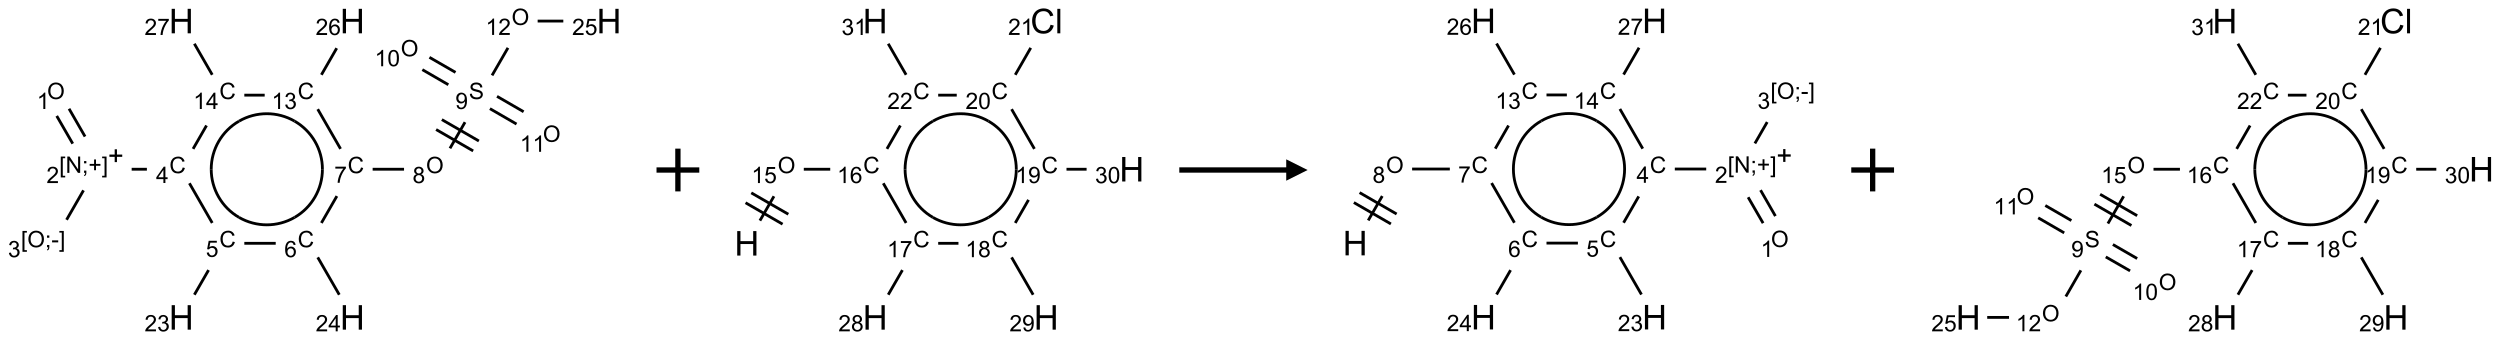 <?xml version="1.0" encoding="UTF-8"?>
<svg xmlns="http://www.w3.org/2000/svg" xmlns:xlink="http://www.w3.org/1999/xlink" width="1169" height="159" viewBox="0 0 1169 159">
<defs>
<g>
<g id="glyph-0-0">
<path d="M 1.332 0 L 1.332 -6.668 L 6.668 -6.668 L 6.668 0 Z M 1.5 -0.168 L 6.5 -0.168 L 6.5 -6.5 L 1.5 -6.5 Z M 1.5 -0.168 "/>
</g>
<g id="glyph-0-1">
<path d="M 0.516 -3.719 C 0.516 -4.984 0.855 -5.977 1.535 -6.695 C 2.215 -7.414 3.094 -7.77 4.172 -7.77 C 4.875 -7.77 5.512 -7.602 6.078 -7.266 C 6.645 -6.93 7.074 -6.461 7.371 -5.855 C 7.668 -5.254 7.816 -4.57 7.816 -3.809 C 7.816 -3.035 7.66 -2.34 7.348 -1.73 C 7.035 -1.117 6.594 -0.656 6.02 -0.34 C 5.449 -0.027 4.828 0.129 4.168 0.129 C 3.449 0.129 2.805 -0.043 2.238 -0.391 C 1.672 -0.738 1.246 -1.211 0.953 -1.812 C 0.66 -2.414 0.516 -3.047 0.516 -3.719 Z M 1.559 -3.703 C 1.559 -2.781 1.805 -2.059 2.301 -1.527 C 2.793 -1 3.414 -0.734 4.16 -0.734 C 4.922 -0.734 5.547 -1 6.039 -1.535 C 6.531 -2.07 6.777 -2.828 6.777 -3.812 C 6.777 -4.434 6.672 -4.977 6.461 -5.441 C 6.25 -5.902 5.945 -6.262 5.539 -6.52 C 5.133 -6.773 4.68 -6.902 4.176 -6.902 C 3.461 -6.902 2.848 -6.656 2.332 -6.164 C 1.816 -5.672 1.559 -4.852 1.559 -3.703 Z M 1.559 -3.703 "/>
</g>
<g id="glyph-0-2">
<path d="M 3.973 0 L 3.035 0 L 3.035 -5.973 C 2.809 -5.758 2.516 -5.543 2.148 -5.328 C 1.781 -5.113 1.453 -4.953 1.16 -4.844 L 1.16 -5.75 C 1.684 -5.996 2.145 -6.297 2.535 -6.645 C 2.93 -6.996 3.207 -7.336 3.371 -7.668 L 3.973 -7.668 Z M 3.973 0 "/>
</g>
<g id="glyph-0-3">
<path d="M 0.723 2.121 L 0.723 -7.637 L 2.793 -7.637 L 2.793 -6.859 L 1.66 -6.859 L 1.66 1.344 L 2.793 1.344 L 2.793 2.121 Z M 0.723 2.121 "/>
</g>
<g id="glyph-0-4">
<path d="M 0.812 0 L 0.812 -7.637 L 1.848 -7.637 L 5.859 -1.641 L 5.859 -7.637 L 6.828 -7.637 L 6.828 0 L 5.793 0 L 1.781 -6 L 1.781 0 Z M 0.812 0 "/>
</g>
<g id="glyph-0-5">
<path d="M 0.949 -4.465 L 0.949 -5.531 L 2.016 -5.531 L 2.016 -4.465 Z M 0.949 0 L 0.949 -1.066 L 2.016 -1.066 L 2.016 0 C 2.016 0.391 1.945 0.711 1.809 0.949 C 1.668 1.191 1.449 1.379 1.145 1.512 L 0.887 1.109 C 1.082 1.023 1.23 0.895 1.324 0.727 C 1.418 0.559 1.469 0.316 1.48 0 Z M 0.949 0 "/>
</g>
<g id="glyph-0-6">
<path d="M 2.672 -1.234 L 2.672 -3.328 L 0.594 -3.328 L 0.594 -4.203 L 2.672 -4.203 L 2.672 -6.281 L 3.559 -6.281 L 3.559 -4.203 L 5.637 -4.203 L 5.637 -3.328 L 3.559 -3.328 L 3.559 -1.234 Z M 2.672 -1.234 "/>
</g>
<g id="glyph-0-7">
<path d="M 2.27 2.121 L 0.203 2.121 L 0.203 1.344 L 1.332 1.344 L 1.332 -6.859 L 0.203 -6.859 L 0.203 -7.637 L 2.27 -7.637 Z M 2.27 2.121 "/>
</g>
<g id="glyph-0-8">
<path d="M 5.371 -0.902 L 5.371 0 L 0.324 0 C 0.316 -0.227 0.352 -0.441 0.434 -0.652 C 0.562 -0.996 0.766 -1.332 1.051 -1.668 C 1.332 -2 1.742 -2.387 2.277 -2.824 C 3.105 -3.504 3.668 -4.043 3.957 -4.441 C 4.25 -4.84 4.395 -5.215 4.395 -5.566 C 4.395 -5.938 4.262 -6.254 3.996 -6.508 C 3.73 -6.762 3.387 -6.891 2.957 -6.891 C 2.508 -6.891 2.145 -6.754 1.875 -6.484 C 1.605 -6.215 1.469 -5.84 1.465 -5.359 L 0.5 -5.457 C 0.566 -6.176 0.812 -6.727 1.246 -7.102 C 1.676 -7.477 2.254 -7.668 2.98 -7.668 C 3.711 -7.668 4.293 -7.465 4.719 -7.059 C 5.145 -6.652 5.359 -6.148 5.359 -5.547 C 5.359 -5.242 5.297 -4.941 5.172 -4.645 C 5.047 -4.352 4.84 -4.039 4.551 -3.715 C 4.262 -3.387 3.777 -2.938 3.105 -2.371 C 2.543 -1.898 2.18 -1.578 2.02 -1.41 C 1.859 -1.242 1.73 -1.07 1.625 -0.902 Z M 5.371 -0.902 "/>
</g>
<g id="glyph-0-9">
<path d="M 0.34 -2.293 L 0.34 -3.234 L 3.219 -3.234 L 3.219 -2.293 Z M 0.34 -2.293 "/>
</g>
<g id="glyph-0-10">
<path d="M 0.449 -2.016 L 1.387 -2.141 C 1.492 -1.609 1.676 -1.227 1.934 -0.992 C 2.191 -0.758 2.508 -0.641 2.879 -0.641 C 3.32 -0.641 3.695 -0.793 3.996 -1.098 C 4.301 -1.402 4.453 -1.781 4.453 -2.234 C 4.453 -2.664 4.312 -3.02 4.031 -3.301 C 3.75 -3.578 3.391 -3.719 2.957 -3.719 C 2.781 -3.719 2.562 -3.684 2.297 -3.613 L 2.402 -4.438 C 2.465 -4.43 2.516 -4.426 2.551 -4.426 C 2.949 -4.426 3.312 -4.531 3.629 -4.738 C 3.949 -4.949 4.109 -5.27 4.109 -5.703 C 4.109 -6.047 3.992 -6.332 3.762 -6.559 C 3.527 -6.785 3.227 -6.895 2.859 -6.895 C 2.496 -6.895 2.191 -6.781 1.949 -6.551 C 1.707 -6.324 1.547 -5.98 1.48 -5.52 L 0.543 -5.688 C 0.656 -6.316 0.918 -6.805 1.324 -7.148 C 1.73 -7.492 2.234 -7.668 2.84 -7.668 C 3.254 -7.668 3.641 -7.578 3.988 -7.398 C 4.34 -7.219 4.609 -6.977 4.793 -6.668 C 4.98 -6.359 5.074 -6.031 5.074 -5.684 C 5.074 -5.352 4.984 -5.051 4.809 -4.781 C 4.629 -4.512 4.367 -4.297 4.02 -4.137 C 4.473 -4.031 4.824 -3.816 5.074 -3.488 C 5.324 -3.16 5.449 -2.75 5.449 -2.254 C 5.449 -1.59 5.203 -1.023 4.719 -0.559 C 4.234 -0.098 3.617 0.137 2.875 0.137 C 2.203 0.137 1.648 -0.062 1.207 -0.465 C 0.762 -0.863 0.512 -1.379 0.449 -2.016 Z M 0.449 -2.016 "/>
</g>
<g id="glyph-0-11">
<path d="M 6.27 -2.676 L 7.281 -2.422 C 7.07 -1.594 6.688 -0.961 6.137 -0.523 C 5.586 -0.086 4.914 0.129 4.121 0.129 C 3.297 0.129 2.629 -0.039 2.113 -0.371 C 1.598 -0.707 1.203 -1.191 0.934 -1.828 C 0.664 -2.465 0.531 -3.145 0.531 -3.875 C 0.531 -4.672 0.684 -5.363 0.988 -5.957 C 1.293 -6.547 1.723 -6.996 2.285 -7.305 C 2.844 -7.613 3.461 -7.766 4.137 -7.766 C 4.898 -7.766 5.543 -7.57 6.062 -7.184 C 6.582 -6.793 6.945 -6.246 7.152 -5.543 L 6.156 -5.309 C 5.98 -5.863 5.723 -6.266 5.387 -6.52 C 5.051 -6.773 4.625 -6.902 4.113 -6.902 C 3.527 -6.902 3.039 -6.762 2.645 -6.48 C 2.25 -6.199 1.973 -5.82 1.812 -5.348 C 1.652 -4.871 1.574 -4.383 1.574 -3.879 C 1.574 -3.23 1.668 -2.664 1.855 -2.18 C 2.047 -1.695 2.34 -1.332 2.738 -1.094 C 3.137 -0.855 3.57 -0.734 4.035 -0.734 C 4.602 -0.734 5.082 -0.898 5.473 -1.223 C 5.867 -1.551 6.133 -2.035 6.27 -2.676 Z M 6.27 -2.676 "/>
</g>
<g id="glyph-0-12">
<path d="M 3.449 0 L 3.449 -1.828 L 0.137 -1.828 L 0.137 -2.688 L 3.621 -7.637 L 4.387 -7.637 L 4.387 -2.688 L 5.418 -2.688 L 5.418 -1.828 L 4.387 -1.828 L 4.387 0 Z M 3.449 -2.688 L 3.449 -6.129 L 1.059 -2.688 Z M 3.449 -2.688 "/>
</g>
<g id="glyph-0-13">
<path d="M 0.441 -2 L 1.426 -2.082 C 1.5 -1.605 1.668 -1.242 1.934 -1.004 C 2.199 -0.762 2.52 -0.641 2.895 -0.641 C 3.348 -0.641 3.73 -0.812 4.043 -1.152 C 4.355 -1.492 4.512 -1.941 4.512 -2.504 C 4.512 -3.039 4.359 -3.461 4.059 -3.77 C 3.758 -4.078 3.367 -4.234 2.879 -4.234 C 2.578 -4.234 2.305 -4.164 2.062 -4.027 C 1.82 -3.891 1.629 -3.715 1.488 -3.496 L 0.609 -3.609 L 1.348 -7.531 L 5.145 -7.531 L 5.145 -6.637 L 2.098 -6.637 L 1.688 -4.582 C 2.145 -4.902 2.625 -5.062 3.129 -5.062 C 3.797 -5.062 4.359 -4.832 4.816 -4.371 C 5.277 -3.91 5.504 -3.312 5.504 -2.59 C 5.504 -1.898 5.305 -1.301 4.902 -0.797 C 4.41 -0.18 3.742 0.129 2.895 0.129 C 2.199 0.129 1.633 -0.062 1.195 -0.453 C 0.758 -0.844 0.504 -1.359 0.441 -2 Z M 0.441 -2 "/>
</g>
<g id="glyph-0-14">
<path d="M 5.309 -5.766 L 4.375 -5.691 C 4.293 -6.059 4.172 -6.328 4.02 -6.496 C 3.766 -6.762 3.453 -6.895 3.082 -6.895 C 2.785 -6.895 2.523 -6.812 2.297 -6.645 C 2 -6.43 1.77 -6.117 1.598 -5.703 C 1.43 -5.289 1.34 -4.703 1.332 -3.938 C 1.559 -4.281 1.836 -4.535 2.16 -4.703 C 2.488 -4.871 2.828 -4.953 3.188 -4.953 C 3.812 -4.953 4.344 -4.723 4.785 -4.262 C 5.223 -3.801 5.441 -3.207 5.441 -2.48 C 5.441 -2 5.34 -1.555 5.133 -1.145 C 4.926 -0.73 4.641 -0.418 4.281 -0.199 C 3.922 0.02 3.512 0.129 3.051 0.129 C 2.27 0.129 1.633 -0.156 1.141 -0.73 C 0.648 -1.305 0.402 -2.254 0.402 -3.574 C 0.402 -5.051 0.672 -6.121 1.219 -6.793 C 1.695 -7.375 2.336 -7.668 3.141 -7.668 C 3.742 -7.668 4.234 -7.5 4.617 -7.16 C 5 -6.824 5.23 -6.359 5.309 -5.766 Z M 1.48 -2.473 C 1.48 -2.152 1.547 -1.844 1.684 -1.547 C 1.82 -1.25 2.016 -1.027 2.262 -0.871 C 2.508 -0.719 2.766 -0.641 3.035 -0.641 C 3.434 -0.641 3.773 -0.801 4.059 -1.121 C 4.344 -1.441 4.484 -1.875 4.484 -2.422 C 4.484 -2.949 4.344 -3.367 4.062 -3.668 C 3.781 -3.973 3.426 -4.125 3 -4.125 C 2.578 -4.125 2.219 -3.973 1.922 -3.668 C 1.625 -3.363 1.48 -2.969 1.48 -2.473 Z M 1.48 -2.473 "/>
</g>
<g id="glyph-0-15">
<path d="M 0.504 -6.637 L 0.504 -7.535 L 5.449 -7.535 L 5.449 -6.809 C 4.961 -6.289 4.48 -5.602 4.004 -4.746 C 3.527 -3.887 3.156 -3.004 2.895 -2.098 C 2.707 -1.461 2.59 -0.762 2.535 0 L 1.574 0 C 1.582 -0.602 1.703 -1.328 1.926 -2.176 C 2.152 -3.027 2.477 -3.848 2.898 -4.637 C 3.32 -5.426 3.77 -6.094 4.246 -6.637 Z M 0.504 -6.637 "/>
</g>
<g id="glyph-0-16">
<path d="M 1.887 -4.141 C 1.496 -4.281 1.207 -4.484 1.02 -4.75 C 0.832 -5.016 0.738 -5.328 0.738 -5.699 C 0.738 -6.254 0.938 -6.719 1.34 -7.098 C 1.738 -7.477 2.27 -7.668 2.934 -7.668 C 3.598 -7.668 4.137 -7.473 4.543 -7.086 C 4.949 -6.699 5.152 -6.227 5.152 -5.672 C 5.152 -5.316 5.059 -5.008 4.871 -4.746 C 4.688 -4.484 4.406 -4.281 4.027 -4.141 C 4.496 -3.988 4.852 -3.742 5.098 -3.402 C 5.34 -3.062 5.465 -2.656 5.465 -2.184 C 5.465 -1.531 5.234 -0.98 4.77 -0.535 C 4.309 -0.09 3.703 0.129 2.949 0.129 C 2.195 0.129 1.586 -0.094 1.125 -0.539 C 0.664 -0.984 0.434 -1.543 0.434 -2.207 C 0.434 -2.703 0.559 -3.121 0.809 -3.457 C 1.062 -3.793 1.422 -4.02 1.887 -4.141 Z M 1.699 -5.73 C 1.699 -5.367 1.812 -5.074 2.047 -4.844 C 2.281 -4.613 2.582 -4.5 2.953 -4.5 C 3.312 -4.5 3.609 -4.613 3.84 -4.84 C 4.07 -5.066 4.188 -5.348 4.188 -5.676 C 4.188 -6.02 4.07 -6.309 3.832 -6.543 C 3.594 -6.777 3.297 -6.895 2.941 -6.895 C 2.586 -6.895 2.289 -6.781 2.051 -6.551 C 1.816 -6.324 1.699 -6.047 1.699 -5.73 Z M 1.395 -2.203 C 1.395 -1.938 1.461 -1.676 1.586 -1.426 C 1.711 -1.176 1.902 -0.984 2.152 -0.848 C 2.402 -0.711 2.672 -0.641 2.957 -0.641 C 3.406 -0.641 3.777 -0.785 4.066 -1.074 C 4.359 -1.363 4.504 -1.727 4.504 -2.172 C 4.504 -2.625 4.355 -2.996 4.055 -3.293 C 3.754 -3.586 3.379 -3.734 2.926 -3.734 C 2.484 -3.734 2.121 -3.59 1.832 -3.297 C 1.543 -3.004 1.395 -2.641 1.395 -2.203 Z M 1.395 -2.203 "/>
</g>
<g id="glyph-0-17">
<path d="M 0.48 -2.453 L 1.434 -2.535 C 1.477 -2.152 1.582 -1.84 1.746 -1.598 C 1.91 -1.352 2.168 -1.152 2.516 -1.004 C 2.863 -0.852 3.254 -0.777 3.688 -0.777 C 4.074 -0.777 4.414 -0.832 4.707 -0.949 C 5.004 -1.062 5.223 -1.219 5.367 -1.418 C 5.512 -1.617 5.582 -1.836 5.582 -2.074 C 5.582 -2.312 5.516 -2.523 5.375 -2.699 C 5.234 -2.879 5.008 -3.031 4.688 -3.152 C 4.484 -3.23 4.031 -3.355 3.328 -3.523 C 2.625 -3.691 2.137 -3.852 1.855 -4 C 1.488 -4.191 1.219 -4.43 1.039 -4.711 C 0.859 -4.992 0.77 -5.312 0.77 -5.66 C 0.77 -6.047 0.879 -6.406 1.098 -6.742 C 1.316 -7.078 1.637 -7.332 2.059 -7.504 C 2.477 -7.68 2.945 -7.766 3.457 -7.766 C 4.023 -7.766 4.523 -7.676 4.957 -7.492 C 5.387 -7.309 5.719 -7.043 5.953 -6.688 C 6.188 -6.332 6.312 -5.934 6.328 -5.484 L 5.359 -5.41 C 5.309 -5.895 5.133 -6.258 4.832 -6.504 C 4.531 -6.75 4.086 -6.875 3.5 -6.875 C 2.891 -6.875 2.445 -6.762 2.164 -6.539 C 1.883 -6.316 1.746 -6.047 1.746 -5.73 C 1.746 -5.457 1.844 -5.23 2.043 -5.051 C 2.238 -4.875 2.742 -4.695 3.566 -4.508 C 4.387 -4.32 4.949 -4.16 5.254 -4.02 C 5.699 -3.816 6.027 -3.555 6.238 -3.242 C 6.449 -2.93 6.559 -2.566 6.559 -2.156 C 6.559 -1.75 6.441 -1.367 6.207 -1.008 C 5.977 -0.648 5.641 -0.367 5.207 -0.168 C 4.77 0.031 4.281 0.129 3.734 0.129 C 3.043 0.129 2.465 0.031 1.996 -0.172 C 1.531 -0.375 1.164 -0.676 0.898 -1.082 C 0.633 -1.484 0.492 -1.941 0.48 -2.453 Z M 0.48 -2.453 "/>
</g>
<g id="glyph-0-18">
<path d="M 0.582 -1.766 L 1.484 -1.848 C 1.562 -1.426 1.707 -1.117 1.922 -0.926 C 2.137 -0.734 2.414 -0.641 2.75 -0.641 C 3.039 -0.641 3.289 -0.707 3.508 -0.84 C 3.727 -0.973 3.902 -1.148 4.043 -1.367 C 4.18 -1.586 4.297 -1.887 4.391 -2.262 C 4.484 -2.637 4.531 -3.016 4.531 -3.406 C 4.531 -3.449 4.531 -3.512 4.527 -3.594 C 4.34 -3.297 4.082 -3.055 3.758 -2.867 C 3.434 -2.68 3.082 -2.59 2.703 -2.59 C 2.07 -2.59 1.535 -2.816 1.098 -3.277 C 0.66 -3.734 0.441 -4.34 0.441 -5.09 C 0.441 -5.863 0.672 -6.484 1.129 -6.957 C 1.586 -7.43 2.156 -7.668 2.844 -7.668 C 3.34 -7.668 3.793 -7.531 4.207 -7.266 C 4.617 -7 4.93 -6.617 5.145 -6.121 C 5.355 -5.629 5.465 -4.91 5.465 -3.973 C 5.465 -2.996 5.359 -2.223 5.145 -1.645 C 4.934 -1.066 4.617 -0.625 4.199 -0.324 C 3.781 -0.02 3.293 0.129 2.73 0.129 C 2.133 0.129 1.645 -0.035 1.266 -0.367 C 0.887 -0.699 0.66 -1.164 0.582 -1.766 Z M 4.422 -5.137 C 4.422 -5.676 4.277 -6.102 3.992 -6.418 C 3.707 -6.734 3.359 -6.891 2.957 -6.891 C 2.543 -6.891 2.18 -6.719 1.871 -6.379 C 1.562 -6.039 1.406 -5.598 1.406 -5.059 C 1.406 -4.57 1.555 -4.176 1.848 -3.871 C 2.141 -3.566 2.5 -3.418 2.934 -3.418 C 3.367 -3.418 3.723 -3.57 4.004 -3.871 C 4.281 -4.176 4.422 -4.598 4.422 -5.137 Z M 4.422 -5.137 "/>
</g>
<g id="glyph-0-19">
<path d="M 0.441 -3.766 C 0.441 -4.668 0.535 -5.395 0.723 -5.945 C 0.906 -6.496 1.184 -6.922 1.551 -7.219 C 1.918 -7.516 2.375 -7.668 2.934 -7.668 C 3.344 -7.668 3.703 -7.586 4.012 -7.418 C 4.32 -7.254 4.574 -7.016 4.777 -6.707 C 4.977 -6.395 5.137 -6.016 5.25 -5.57 C 5.363 -5.125 5.422 -4.523 5.422 -3.766 C 5.422 -2.871 5.328 -2.148 5.145 -1.598 C 4.961 -1.047 4.688 -0.621 4.32 -0.32 C 3.953 -0.02 3.492 0.129 2.934 0.129 C 2.195 0.129 1.617 -0.133 1.199 -0.66 C 0.695 -1.297 0.441 -2.332 0.441 -3.766 Z M 1.406 -3.766 C 1.406 -2.512 1.555 -1.68 1.848 -1.262 C 2.141 -0.848 2.5 -0.641 2.934 -0.641 C 3.363 -0.641 3.727 -0.848 4.02 -1.266 C 4.312 -1.684 4.457 -2.516 4.457 -3.766 C 4.457 -5.023 4.312 -5.859 4.02 -6.27 C 3.727 -6.684 3.359 -6.891 2.922 -6.891 C 2.492 -6.891 2.148 -6.707 1.891 -6.344 C 1.566 -5.879 1.406 -5.02 1.406 -3.766 Z M 1.406 -3.766 "/>
</g>
<g id="glyph-1-0">
<path d="M 2 0 L 2 -10 L 10 -10 L 10 0 Z M 2.25 -0.25 L 9.75 -0.25 L 9.75 -9.75 L 2.25 -9.75 Z M 2.25 -0.25 "/>
</g>
<g id="glyph-1-1">
<path d="M 1.281 0 L 1.281 -11.453 L 2.797 -11.453 L 2.797 -6.75 L 8.75 -6.75 L 8.75 -11.453 L 10.266 -11.453 L 10.266 0 L 8.75 0 L 8.75 -5.398 L 2.797 -5.398 L 2.797 0 Z M 1.281 0 "/>
</g>
<g id="glyph-1-2">
<path d="M 9.406 -4.016 L 10.922 -3.633 C 10.605 -2.387 10.031 -1.438 9.207 -0.785 C 8.383 -0.133 7.371 0.195 6.18 0.195 C 4.945 0.195 3.941 -0.055 3.168 -0.559 C 2.395 -1.062 1.805 -1.789 1.402 -2.742 C 1 -3.695 0.797 -4.719 0.797 -5.812 C 0.797 -7.004 1.023 -8.047 1.48 -8.934 C 1.938 -9.82 2.586 -10.496 3.426 -10.957 C 4.266 -11.418 5.191 -11.648 6.203 -11.648 C 7.348 -11.648 8.312 -11.355 9.094 -10.773 C 9.875 -10.191 10.418 -9.371 10.727 -8.312 L 9.234 -7.961 C 8.969 -8.793 8.582 -9.402 8.078 -9.781 C 7.574 -10.16 6.938 -10.352 6.172 -10.352 C 5.293 -10.352 4.555 -10.141 3.965 -9.719 C 3.375 -9.297 2.957 -8.73 2.719 -8.02 C 2.48 -7.309 2.359 -6.574 2.359 -5.82 C 2.359 -4.848 2.5 -3.996 2.785 -3.27 C 3.07 -2.543 3.512 -2 4.109 -1.641 C 4.707 -1.281 5.355 -1.102 6.055 -1.102 C 6.902 -1.102 7.621 -1.348 8.211 -1.836 C 8.801 -2.324 9.199 -3.051 9.406 -4.016 Z M 9.406 -4.016 "/>
</g>
<g id="glyph-1-3">
<path d="M 1.023 0 L 1.023 -11.453 L 2.43 -11.453 L 2.43 0 Z M 1.023 0 "/>
</g>
</g>
</defs>
<path fill="none" stroke-width="0.033" stroke-linecap="butt" stroke-linejoin="miter" stroke="rgb(0%, 0%, 0%)" stroke-opacity="1" stroke-miterlimit="10" d="M 0.044 1.109 L 0.231 1.433 " transform="matrix(40, 0, 0, 40, 24.766, 9.852)"/>
<path fill="none" stroke-width="0.033" stroke-linecap="butt" stroke-linejoin="miter" stroke="rgb(0%, 0%, 0%)" stroke-opacity="1" stroke-miterlimit="10" d="M 0.188 1.025 L 0.375 1.35 " transform="matrix(40, 0, 0, 40, 24.766, 9.852)"/>
<path fill="none" stroke-width="0.033" stroke-linecap="butt" stroke-linejoin="miter" stroke="rgb(0%, 0%, 0%)" stroke-opacity="1" stroke-miterlimit="10" d="M 0.357 1.979 L 0.159 2.323 " transform="matrix(40, 0, 0, 40, 24.766, 9.852)"/>
<path fill="none" stroke-width="0.033" stroke-linecap="butt" stroke-linejoin="miter" stroke="rgb(0%, 0%, 0%)" stroke-opacity="1" stroke-miterlimit="10" d="M 0.92 1.732 L 1.098 1.732 " transform="matrix(40, 0, 0, 40, 24.766, 9.852)"/>
<path fill="none" stroke-width="0.033" stroke-linecap="butt" stroke-linejoin="miter" stroke="rgb(0%, 0%, 0%)" stroke-opacity="1" stroke-miterlimit="10" d="M 1.595 1.896 L 1.862 2.36 " transform="matrix(40, 0, 0, 40, 24.766, 9.852)"/>
<path fill="none" stroke-width="0.033" stroke-linecap="butt" stroke-linejoin="miter" stroke="rgb(0%, 0%, 0%)" stroke-opacity="1" stroke-miterlimit="10" d="M 1.819 2.911 L 1.653 3.199 " transform="matrix(40, 0, 0, 40, 24.766, 9.852)"/>
<path fill="none" stroke-width="0.033" stroke-linecap="butt" stroke-linejoin="miter" stroke="rgb(0%, 0%, 0%)" stroke-opacity="1" stroke-miterlimit="10" d="M 2.237 2.598 L 2.604 2.598 " transform="matrix(40, 0, 0, 40, 24.766, 9.852)"/>
<path fill="none" stroke-width="0.033" stroke-linecap="butt" stroke-linejoin="miter" stroke="rgb(0%, 0%, 0%)" stroke-opacity="1" stroke-miterlimit="10" d="M 3.095 2.762 L 3.347 3.199 " transform="matrix(40, 0, 0, 40, 24.766, 9.852)"/>
<path fill="none" stroke-width="0.033" stroke-linecap="butt" stroke-linejoin="miter" stroke="rgb(0%, 0%, 0%)" stroke-opacity="1" stroke-miterlimit="10" d="M 3.138 2.36 L 3.319 2.046 " transform="matrix(40, 0, 0, 40, 24.766, 9.852)"/>
<path fill="none" stroke-width="0.033" stroke-linecap="butt" stroke-linejoin="miter" stroke="rgb(0%, 0%, 0%)" stroke-opacity="1" stroke-miterlimit="10" d="M 3.737 1.732 L 4.104 1.732 " transform="matrix(40, 0, 0, 40, 24.766, 9.852)"/>
<path fill="none" stroke-width="0.033" stroke-linecap="butt" stroke-linejoin="miter" stroke="rgb(0%, 0%, 0%)" stroke-opacity="1" stroke-miterlimit="10" d="M 4.641 1.488 L 4.817 1.182 " transform="matrix(40, 0, 0, 40, 24.766, 9.852)"/>
<path fill="none" stroke-width="0.033" stroke-linecap="butt" stroke-linejoin="miter" stroke="rgb(0%, 0%, 0%)" stroke-opacity="1" stroke-miterlimit="10" d="M 4.979 1.402 L 4.546 1.152 " transform="matrix(40, 0, 0, 40, 24.766, 9.852)"/>
<path fill="none" stroke-width="0.033" stroke-linecap="butt" stroke-linejoin="miter" stroke="rgb(0%, 0%, 0%)" stroke-opacity="1" stroke-miterlimit="10" d="M 4.912 1.518 L 4.479 1.268 " transform="matrix(40, 0, 0, 40, 24.766, 9.852)"/>
<path fill="none" stroke-width="0.033" stroke-linecap="butt" stroke-linejoin="miter" stroke="rgb(0%, 0%, 0%)" stroke-opacity="1" stroke-miterlimit="10" d="M 4.706 0.6 L 4.401 0.424 " transform="matrix(40, 0, 0, 40, 24.766, 9.852)"/>
<path fill="none" stroke-width="0.033" stroke-linecap="butt" stroke-linejoin="miter" stroke="rgb(0%, 0%, 0%)" stroke-opacity="1" stroke-miterlimit="10" d="M 4.622 0.744 L 4.318 0.568 " transform="matrix(40, 0, 0, 40, 24.766, 9.852)"/>
<path fill="none" stroke-width="0.033" stroke-linecap="butt" stroke-linejoin="miter" stroke="rgb(0%, 0%, 0%)" stroke-opacity="1" stroke-miterlimit="10" d="M 5.108 1.024 L 5.419 1.204 " transform="matrix(40, 0, 0, 40, 24.766, 9.852)"/>
<path fill="none" stroke-width="0.033" stroke-linecap="butt" stroke-linejoin="miter" stroke="rgb(0%, 0%, 0%)" stroke-opacity="1" stroke-miterlimit="10" d="M 5.191 0.88 L 5.502 1.06 " transform="matrix(40, 0, 0, 40, 24.766, 9.852)"/>
<path fill="none" stroke-width="0.033" stroke-linecap="butt" stroke-linejoin="miter" stroke="rgb(0%, 0%, 0%)" stroke-opacity="1" stroke-miterlimit="10" d="M 5.133 0.635 L 5.319 0.313 " transform="matrix(40, 0, 0, 40, 24.766, 9.852)"/>
<path fill="none" stroke-width="0.033" stroke-linecap="butt" stroke-linejoin="miter" stroke="rgb(0%, 0%, 0%)" stroke-opacity="1" stroke-miterlimit="10" d="M 5.666 0 L 5.966 0 " transform="matrix(40, 0, 0, 40, 24.766, 9.852)"/>
<path fill="none" stroke-width="0.033" stroke-linecap="butt" stroke-linejoin="miter" stroke="rgb(0%, 0%, 0%)" stroke-opacity="1" stroke-miterlimit="10" d="M 3.362 1.494 L 3.095 1.03 " transform="matrix(40, 0, 0, 40, 24.766, 9.852)"/>
<path fill="none" stroke-width="0.033" stroke-linecap="butt" stroke-linejoin="miter" stroke="rgb(0%, 0%, 0%)" stroke-opacity="1" stroke-miterlimit="10" d="M 3.138 0.628 L 3.317 0.317 " transform="matrix(40, 0, 0, 40, 24.766, 9.852)"/>
<path fill="none" stroke-width="0.033" stroke-linecap="butt" stroke-linejoin="miter" stroke="rgb(0%, 0%, 0%)" stroke-opacity="1" stroke-miterlimit="10" d="M 2.475 0.866 L 2.237 0.866 " transform="matrix(40, 0, 0, 40, 24.766, 9.852)"/>
<path fill="none" stroke-width="0.033" stroke-linecap="butt" stroke-linejoin="miter" stroke="rgb(0%, 0%, 0%)" stroke-opacity="1" stroke-miterlimit="10" d="M 1.795 1.221 L 1.638 1.494 " transform="matrix(40, 0, 0, 40, 24.766, 9.852)"/>
<path fill="none" stroke-width="0.033" stroke-linecap="butt" stroke-linejoin="miter" stroke="rgb(0%, 0%, 0%)" stroke-opacity="1" stroke-miterlimit="10" d="M 1.862 0.628 L 1.653 0.265 " transform="matrix(40, 0, 0, 40, 24.766, 9.852)"/>
<path fill="none" stroke-width="0.033" stroke-linecap="butt" stroke-linejoin="miter" stroke="rgb(0%, 0%, 0%)" stroke-opacity="1" stroke-miterlimit="10" d="M 2.175 2.295 C 1.974 2.179 1.85 1.964 1.85 1.732 " transform="matrix(40, 0, 0, 40, 24.766, 9.852)"/>
<path fill="none" stroke-width="0.033" stroke-linecap="butt" stroke-linejoin="miter" stroke="rgb(0%, 0%, 0%)" stroke-opacity="1" stroke-miterlimit="10" d="M 2.825 2.295 C 2.624 2.411 2.376 2.411 2.175 2.295 " transform="matrix(40, 0, 0, 40, 24.766, 9.852)"/>
<path fill="none" stroke-width="0.033" stroke-linecap="butt" stroke-linejoin="miter" stroke="rgb(0%, 0%, 0%)" stroke-opacity="1" stroke-miterlimit="10" d="M 3.15 1.732 C 3.15 1.964 3.026 2.179 2.825 2.295 " transform="matrix(40, 0, 0, 40, 24.766, 9.852)"/>
<path fill="none" stroke-width="0.033" stroke-linecap="butt" stroke-linejoin="miter" stroke="rgb(0%, 0%, 0%)" stroke-opacity="1" stroke-miterlimit="10" d="M 2.825 1.17 C 3.026 1.286 3.15 1.5 3.15 1.732 " transform="matrix(40, 0, 0, 40, 24.766, 9.852)"/>
<path fill="none" stroke-width="0.033" stroke-linecap="butt" stroke-linejoin="miter" stroke="rgb(0%, 0%, 0%)" stroke-opacity="1" stroke-miterlimit="10" d="M 2.175 1.17 C 2.376 1.054 2.624 1.054 2.825 1.17 " transform="matrix(40, 0, 0, 40, 24.766, 9.852)"/>
<path fill="none" stroke-width="0.033" stroke-linecap="butt" stroke-linejoin="miter" stroke="rgb(0%, 0%, 0%)" stroke-opacity="1" stroke-miterlimit="10" d="M 1.85 1.732 C 1.85 1.5 1.974 1.286 2.175 1.17 " transform="matrix(40, 0, 0, 40, 24.766, 9.852)"/>
<g fill="rgb(0%, 0%, 0%)" fill-opacity="1">
<use xlink:href="#glyph-0-1" x="22.012" y="46.34"/>
</g>
<g fill="rgb(0%, 0%, 0%)" fill-opacity="1">
<use xlink:href="#glyph-0-2" x="17.219" y="50.973"/>
</g>
<g fill="rgb(0%, 0%, 0%)" fill-opacity="1">
<use xlink:href="#glyph-0-3" x="27.695" y="80.844"/>
<use xlink:href="#glyph-0-4" x="30.659" y="80.844"/>
<use xlink:href="#glyph-0-5" x="38.362" y="80.844"/>
<use xlink:href="#glyph-0-6" x="41.326" y="80.844"/>
<use xlink:href="#glyph-0-7" x="47.555" y="80.844"/>
</g>
<g fill="rgb(0%, 0%, 0%)" fill-opacity="1">
<use xlink:href="#glyph-0-8" x="21.719" y="85.613"/>
</g>
<path fill-rule="nonzero" fill="rgb(0%, 0%, 0%)" fill-opacity="1" d="M 51.16 72.273 L 53.625 72.273 L 53.625 69.809 L 54.691 69.809 L 54.691 72.273 L 57.156 72.273 L 57.156 73.34 L 54.691 73.34 L 54.691 75.805 L 53.625 75.805 L 53.625 73.34 L 51.16 73.34 "/>
<g fill="rgb(0%, 0%, 0%)" fill-opacity="1">
<use xlink:href="#glyph-0-3" x="9.781" y="115.625"/>
<use xlink:href="#glyph-0-1" x="12.745" y="115.625"/>
<use xlink:href="#glyph-0-5" x="21.042" y="115.625"/>
<use xlink:href="#glyph-0-9" x="24.005" y="115.625"/>
<use xlink:href="#glyph-0-7" x="27.557" y="115.625"/>
</g>
<g fill="rgb(0%, 0%, 0%)" fill-opacity="1">
<use xlink:href="#glyph-0-10" x="3.723" y="120.254"/>
</g>
<g fill="rgb(0%, 0%, 0%)" fill-opacity="1">
<use xlink:href="#glyph-0-11" x="79.172" y="80.977"/>
</g>
<g fill="rgb(0%, 0%, 0%)" fill-opacity="1">
<use xlink:href="#glyph-0-12" x="72.953" y="85.582"/>
</g>
<g fill="rgb(0%, 0%, 0%)" fill-opacity="1">
<use xlink:href="#glyph-0-11" x="102.547" y="115.621"/>
</g>
<g fill="rgb(0%, 0%, 0%)" fill-opacity="1">
<use xlink:href="#glyph-0-13" x="96.238" y="120.121"/>
</g>
<g fill="rgb(0%, 0%, 0%)" fill-opacity="1">
<use xlink:href="#glyph-1-1" x="78.992" y="154.145"/>
</g>
<g fill="rgb(0%, 0%, 0%)" fill-opacity="1">
<use xlink:href="#glyph-0-8" x="67.562" y="154.934"/>
<use xlink:href="#glyph-0-10" x="73.495" y="154.934"/>
</g>
<g fill="rgb(0%, 0%, 0%)" fill-opacity="1">
<use xlink:href="#glyph-0-11" x="139.172" y="115.621"/>
</g>
<g fill="rgb(0%, 0%, 0%)" fill-opacity="1">
<use xlink:href="#glyph-0-14" x="132.926" y="120.254"/>
</g>
<g fill="rgb(0%, 0%, 0%)" fill-opacity="1">
<use xlink:href="#glyph-1-1" x="158.992" y="154.145"/>
</g>
<g fill="rgb(0%, 0%, 0%)" fill-opacity="1">
<use xlink:href="#glyph-0-8" x="147.594" y="154.934"/>
<use xlink:href="#glyph-0-12" x="153.526" y="154.934"/>
</g>
<g fill="rgb(0%, 0%, 0%)" fill-opacity="1">
<use xlink:href="#glyph-0-11" x="162.547" y="80.977"/>
</g>
<g fill="rgb(0%, 0%, 0%)" fill-opacity="1">
<use xlink:href="#glyph-0-15" x="156.297" y="85.484"/>
</g>
<g fill="rgb(0%, 0%, 0%)" fill-opacity="1">
<use xlink:href="#glyph-0-1" x="199.188" y="80.98"/>
</g>
<g fill="rgb(0%, 0%, 0%)" fill-opacity="1">
<use xlink:href="#glyph-0-16" x="192.906" y="85.613"/>
</g>
<g fill="rgb(0%, 0%, 0%)" fill-opacity="1">
<use xlink:href="#glyph-0-17" x="219.223" y="46.336"/>
</g>
<g fill="rgb(0%, 0%, 0%)" fill-opacity="1">
<use xlink:href="#glyph-0-18" x="212.906" y="50.973"/>
</g>
<g fill="rgb(0%, 0%, 0%)" fill-opacity="1">
<use xlink:href="#glyph-0-1" x="187.371" y="26.34"/>
</g>
<g fill="rgb(0%, 0%, 0%)" fill-opacity="1">
<use xlink:href="#glyph-0-2" x="175.195" y="30.973"/>
<use xlink:href="#glyph-0-19" x="181.128" y="30.973"/>
</g>
<g fill="rgb(0%, 0%, 0%)" fill-opacity="1">
<use xlink:href="#glyph-0-1" x="253.828" y="66.34"/>
</g>
<g fill="rgb(0%, 0%, 0%)" fill-opacity="1">
<use xlink:href="#glyph-0-2" x="243.102" y="70.973"/>
<use xlink:href="#glyph-0-2" x="249.034" y="70.973"/>
</g>
<g fill="rgb(0%, 0%, 0%)" fill-opacity="1">
<use xlink:href="#glyph-0-1" x="239.188" y="11.699"/>
</g>
<g fill="rgb(0%, 0%, 0%)" fill-opacity="1">
<use xlink:href="#glyph-0-2" x="227.066" y="16.332"/>
<use xlink:href="#glyph-0-8" x="232.999" y="16.332"/>
</g>
<g fill="rgb(0%, 0%, 0%)" fill-opacity="1">
<use xlink:href="#glyph-1-1" x="278.992" y="15.578"/>
</g>
<g fill="rgb(0%, 0%, 0%)" fill-opacity="1">
<use xlink:href="#glyph-0-8" x="267.504" y="16.371"/>
<use xlink:href="#glyph-0-13" x="273.436" y="16.371"/>
</g>
<g fill="rgb(0%, 0%, 0%)" fill-opacity="1">
<use xlink:href="#glyph-0-11" x="139.172" y="46.336"/>
</g>
<g fill="rgb(0%, 0%, 0%)" fill-opacity="1">
<use xlink:href="#glyph-0-2" x="126.988" y="50.973"/>
<use xlink:href="#glyph-0-10" x="132.921" y="50.973"/>
</g>
<g fill="rgb(0%, 0%, 0%)" fill-opacity="1">
<use xlink:href="#glyph-1-1" x="158.992" y="15.578"/>
</g>
<g fill="rgb(0%, 0%, 0%)" fill-opacity="1">
<use xlink:href="#glyph-0-8" x="147.566" y="16.371"/>
<use xlink:href="#glyph-0-14" x="153.499" y="16.371"/>
</g>
<g fill="rgb(0%, 0%, 0%)" fill-opacity="1">
<use xlink:href="#glyph-0-11" x="102.547" y="46.336"/>
</g>
<g fill="rgb(0%, 0%, 0%)" fill-opacity="1">
<use xlink:href="#glyph-0-2" x="90.395" y="50.973"/>
<use xlink:href="#glyph-0-12" x="96.327" y="50.973"/>
</g>
<g fill="rgb(0%, 0%, 0%)" fill-opacity="1">
<use xlink:href="#glyph-1-1" x="78.992" y="15.578"/>
</g>
<g fill="rgb(0%, 0%, 0%)" fill-opacity="1">
<use xlink:href="#glyph-0-8" x="67.562" y="16.371"/>
<use xlink:href="#glyph-0-15" x="73.495" y="16.371"/>
</g>
<path fill="none" stroke-width="0.062" stroke-linecap="butt" stroke-linejoin="miter" stroke="rgb(0%, 0%, 0%)" stroke-opacity="1" stroke-miterlimit="10" d="M -0 0 L 0.5 0 M 0.25 -0.25 L 0.25 0.25 " transform="matrix(40, 0, 0, 40, 306.988, 79.5)"/>
<path fill="none" stroke-width="0.033" stroke-linecap="butt" stroke-linejoin="miter" stroke="rgb(0%, 0%, 0%)" stroke-opacity="1" stroke-miterlimit="10" d="M 0.153 2.333 L 0.317 2.048 " transform="matrix(40, 0, 0, 40, 349.215, 9.855)"/>
<path fill="none" stroke-width="0.033" stroke-linecap="butt" stroke-linejoin="miter" stroke="rgb(0%, 0%, 0%)" stroke-opacity="1" stroke-miterlimit="10" d="M 0.485 2.258 L 0.052 2.008 " transform="matrix(40, 0, 0, 40, 349.215, 9.855)"/>
<path fill="none" stroke-width="0.033" stroke-linecap="butt" stroke-linejoin="miter" stroke="rgb(0%, 0%, 0%)" stroke-opacity="1" stroke-miterlimit="10" d="M 0.418 2.374 L -0.015 2.124 " transform="matrix(40, 0, 0, 40, 349.215, 9.855)"/>
<path fill="none" stroke-width="0.033" stroke-linecap="butt" stroke-linejoin="miter" stroke="rgb(0%, 0%, 0%)" stroke-opacity="1" stroke-miterlimit="10" d="M 0.666 1.732 L 0.975 1.732 " transform="matrix(40, 0, 0, 40, 349.215, 9.855)"/>
<path fill="none" stroke-width="0.033" stroke-linecap="butt" stroke-linejoin="miter" stroke="rgb(0%, 0%, 0%)" stroke-opacity="1" stroke-miterlimit="10" d="M 1.595 1.896 L 1.862 2.36 " transform="matrix(40, 0, 0, 40, 349.215, 9.855)"/>
<path fill="none" stroke-width="0.033" stroke-linecap="butt" stroke-linejoin="miter" stroke="rgb(0%, 0%, 0%)" stroke-opacity="1" stroke-miterlimit="10" d="M 1.819 2.911 L 1.653 3.199 " transform="matrix(40, 0, 0, 40, 349.215, 9.855)"/>
<path fill="none" stroke-width="0.033" stroke-linecap="butt" stroke-linejoin="miter" stroke="rgb(0%, 0%, 0%)" stroke-opacity="1" stroke-miterlimit="10" d="M 2.237 2.598 L 2.474 2.598 " transform="matrix(40, 0, 0, 40, 349.215, 9.855)"/>
<path fill="none" stroke-width="0.033" stroke-linecap="butt" stroke-linejoin="miter" stroke="rgb(0%, 0%, 0%)" stroke-opacity="1" stroke-miterlimit="10" d="M 3.095 2.762 L 3.347 3.199 " transform="matrix(40, 0, 0, 40, 349.215, 9.855)"/>
<path fill="none" stroke-width="0.033" stroke-linecap="butt" stroke-linejoin="miter" stroke="rgb(0%, 0%, 0%)" stroke-opacity="1" stroke-miterlimit="10" d="M 3.138 2.36 L 3.293 2.09 " transform="matrix(40, 0, 0, 40, 349.215, 9.855)"/>
<path fill="none" stroke-width="0.033" stroke-linecap="butt" stroke-linejoin="miter" stroke="rgb(0%, 0%, 0%)" stroke-opacity="1" stroke-miterlimit="10" d="M 3.737 1.732 L 3.972 1.732 " transform="matrix(40, 0, 0, 40, 349.215, 9.855)"/>
<path fill="none" stroke-width="0.033" stroke-linecap="butt" stroke-linejoin="miter" stroke="rgb(0%, 0%, 0%)" stroke-opacity="1" stroke-miterlimit="10" d="M 3.362 1.494 L 3.095 1.03 " transform="matrix(40, 0, 0, 40, 349.215, 9.855)"/>
<path fill="none" stroke-width="0.033" stroke-linecap="butt" stroke-linejoin="miter" stroke="rgb(0%, 0%, 0%)" stroke-opacity="1" stroke-miterlimit="10" d="M 3.138 0.628 L 3.319 0.313 " transform="matrix(40, 0, 0, 40, 349.215, 9.855)"/>
<path fill="none" stroke-width="0.033" stroke-linecap="butt" stroke-linejoin="miter" stroke="rgb(0%, 0%, 0%)" stroke-opacity="1" stroke-miterlimit="10" d="M 2.454 0.866 L 2.237 0.866 " transform="matrix(40, 0, 0, 40, 349.215, 9.855)"/>
<path fill="none" stroke-width="0.033" stroke-linecap="butt" stroke-linejoin="miter" stroke="rgb(0%, 0%, 0%)" stroke-opacity="1" stroke-miterlimit="10" d="M 1.795 1.221 L 1.638 1.494 " transform="matrix(40, 0, 0, 40, 349.215, 9.855)"/>
<path fill="none" stroke-width="0.033" stroke-linecap="butt" stroke-linejoin="miter" stroke="rgb(0%, 0%, 0%)" stroke-opacity="1" stroke-miterlimit="10" d="M 1.862 0.628 L 1.653 0.265 " transform="matrix(40, 0, 0, 40, 349.215, 9.855)"/>
<path fill="none" stroke-width="0.033" stroke-linecap="butt" stroke-linejoin="miter" stroke="rgb(0%, 0%, 0%)" stroke-opacity="1" stroke-miterlimit="10" d="M 2.175 2.295 C 1.974 2.179 1.85 1.964 1.85 1.732 " transform="matrix(40, 0, 0, 40, 349.215, 9.855)"/>
<path fill="none" stroke-width="0.033" stroke-linecap="butt" stroke-linejoin="miter" stroke="rgb(0%, 0%, 0%)" stroke-opacity="1" stroke-miterlimit="10" d="M 2.825 2.295 C 2.624 2.411 2.376 2.411 2.175 2.295 " transform="matrix(40, 0, 0, 40, 349.215, 9.855)"/>
<path fill="none" stroke-width="0.033" stroke-linecap="butt" stroke-linejoin="miter" stroke="rgb(0%, 0%, 0%)" stroke-opacity="1" stroke-miterlimit="10" d="M 3.15 1.732 C 3.15 1.964 3.026 2.179 2.825 2.295 " transform="matrix(40, 0, 0, 40, 349.215, 9.855)"/>
<path fill="none" stroke-width="0.033" stroke-linecap="butt" stroke-linejoin="miter" stroke="rgb(0%, 0%, 0%)" stroke-opacity="1" stroke-miterlimit="10" d="M 2.825 1.17 C 3.026 1.286 3.15 1.5 3.15 1.732 " transform="matrix(40, 0, 0, 40, 349.215, 9.855)"/>
<path fill="none" stroke-width="0.033" stroke-linecap="butt" stroke-linejoin="miter" stroke="rgb(0%, 0%, 0%)" stroke-opacity="1" stroke-miterlimit="10" d="M 2.175 1.17 C 2.376 1.054 2.624 1.054 2.825 1.17 " transform="matrix(40, 0, 0, 40, 349.215, 9.855)"/>
<path fill="none" stroke-width="0.033" stroke-linecap="butt" stroke-linejoin="miter" stroke="rgb(0%, 0%, 0%)" stroke-opacity="1" stroke-miterlimit="10" d="M 1.85 1.732 C 1.85 1.5 1.974 1.286 2.175 1.17 " transform="matrix(40, 0, 0, 40, 349.215, 9.855)"/>
<g fill="rgb(0%, 0%, 0%)" fill-opacity="1">
<use xlink:href="#glyph-1-1" x="343.441" y="119.508"/>
</g>
<g fill="rgb(0%, 0%, 0%)" fill-opacity="1">
<use xlink:href="#glyph-0-1" x="363.637" y="80.984"/>
</g>
<g fill="rgb(0%, 0%, 0%)" fill-opacity="1">
<use xlink:href="#glyph-0-2" x="351.379" y="85.617"/>
<use xlink:href="#glyph-0-13" x="357.311" y="85.617"/>
</g>
<g fill="rgb(0%, 0%, 0%)" fill-opacity="1">
<use xlink:href="#glyph-0-11" x="403.621" y="80.98"/>
</g>
<g fill="rgb(0%, 0%, 0%)" fill-opacity="1">
<use xlink:href="#glyph-0-2" x="391.441" y="85.617"/>
<use xlink:href="#glyph-0-14" x="397.374" y="85.617"/>
</g>
<g fill="rgb(0%, 0%, 0%)" fill-opacity="1">
<use xlink:href="#glyph-0-11" x="426.996" y="115.625"/>
</g>
<g fill="rgb(0%, 0%, 0%)" fill-opacity="1">
<use xlink:href="#glyph-0-2" x="414.812" y="120.258"/>
<use xlink:href="#glyph-0-15" x="420.745" y="120.258"/>
</g>
<g fill="rgb(0%, 0%, 0%)" fill-opacity="1">
<use xlink:href="#glyph-1-1" x="403.441" y="154.148"/>
</g>
<g fill="rgb(0%, 0%, 0%)" fill-opacity="1">
<use xlink:href="#glyph-0-8" x="391.996" y="154.938"/>
<use xlink:href="#glyph-0-16" x="397.928" y="154.938"/>
</g>
<g fill="rgb(0%, 0%, 0%)" fill-opacity="1">
<use xlink:href="#glyph-0-11" x="463.621" y="115.625"/>
</g>
<g fill="rgb(0%, 0%, 0%)" fill-opacity="1">
<use xlink:href="#glyph-0-2" x="451.422" y="120.258"/>
<use xlink:href="#glyph-0-16" x="457.354" y="120.258"/>
</g>
<g fill="rgb(0%, 0%, 0%)" fill-opacity="1">
<use xlink:href="#glyph-1-1" x="483.441" y="154.148"/>
</g>
<g fill="rgb(0%, 0%, 0%)" fill-opacity="1">
<use xlink:href="#glyph-0-8" x="471.996" y="154.938"/>
<use xlink:href="#glyph-0-18" x="477.928" y="154.938"/>
</g>
<g fill="rgb(0%, 0%, 0%)" fill-opacity="1">
<use xlink:href="#glyph-0-11" x="486.996" y="80.98"/>
</g>
<g fill="rgb(0%, 0%, 0%)" fill-opacity="1">
<use xlink:href="#glyph-0-2" x="474.797" y="85.617"/>
<use xlink:href="#glyph-0-18" x="480.729" y="85.617"/>
</g>
<g fill="rgb(0%, 0%, 0%)" fill-opacity="1">
<use xlink:href="#glyph-1-1" x="523.441" y="84.863"/>
</g>
<g fill="rgb(0%, 0%, 0%)" fill-opacity="1">
<use xlink:href="#glyph-0-10" x="512.035" y="85.656"/>
<use xlink:href="#glyph-0-19" x="517.967" y="85.656"/>
</g>
<g fill="rgb(0%, 0%, 0%)" fill-opacity="1">
<use xlink:href="#glyph-0-11" x="463.621" y="46.34"/>
</g>
<g fill="rgb(0%, 0%, 0%)" fill-opacity="1">
<use xlink:href="#glyph-0-8" x="451.465" y="50.977"/>
<use xlink:href="#glyph-0-19" x="457.397" y="50.977"/>
</g>
<g fill="rgb(0%, 0%, 0%)" fill-opacity="1">
<use xlink:href="#glyph-1-2" x="481.824" y="15.582"/>
<use xlink:href="#glyph-1-3" x="493.379" y="15.582"/>
</g>
<g fill="rgb(0%, 0%, 0%)" fill-opacity="1">
<use xlink:href="#glyph-0-8" x="471.383" y="16.336"/>
<use xlink:href="#glyph-0-2" x="477.315" y="16.336"/>
</g>
<g fill="rgb(0%, 0%, 0%)" fill-opacity="1">
<use xlink:href="#glyph-0-11" x="426.996" y="46.34"/>
</g>
<g fill="rgb(0%, 0%, 0%)" fill-opacity="1">
<use xlink:href="#glyph-0-8" x="414.895" y="50.977"/>
<use xlink:href="#glyph-0-8" x="420.827" y="50.977"/>
</g>
<g fill="rgb(0%, 0%, 0%)" fill-opacity="1">
<use xlink:href="#glyph-1-1" x="403.441" y="15.582"/>
</g>
<g fill="rgb(0%, 0%, 0%)" fill-opacity="1">
<use xlink:href="#glyph-0-10" x="393.484" y="16.375"/>
<use xlink:href="#glyph-0-2" x="399.417" y="16.375"/>
</g>
<path fill-rule="nonzero" fill="rgb(0%, 0%, 0%)" fill-opacity="1" d="M 551.438 80.75 L 601.438 80.75 L 601.438 84.5 L 611.438 79.5 L 601.438 74.5 L 601.438 78.25 L 551.438 78.25 "/>
<path fill="none" stroke-width="0.033" stroke-linecap="butt" stroke-linejoin="miter" stroke="rgb(0%, 0%, 0%)" stroke-opacity="1" stroke-miterlimit="10" d="M 0.153 2.333 L 0.317 2.048 " transform="matrix(40, 0, 0, 40, 633.664, 9.754)"/>
<path fill="none" stroke-width="0.033" stroke-linecap="butt" stroke-linejoin="miter" stroke="rgb(0%, 0%, 0%)" stroke-opacity="1" stroke-miterlimit="10" d="M 0.485 2.258 L 0.052 2.008 " transform="matrix(40, 0, 0, 40, 633.664, 9.754)"/>
<path fill="none" stroke-width="0.033" stroke-linecap="butt" stroke-linejoin="miter" stroke="rgb(0%, 0%, 0%)" stroke-opacity="1" stroke-miterlimit="10" d="M 0.418 2.374 L -0.015 2.124 " transform="matrix(40, 0, 0, 40, 633.664, 9.754)"/>
<path fill="none" stroke-width="0.033" stroke-linecap="butt" stroke-linejoin="miter" stroke="rgb(0%, 0%, 0%)" stroke-opacity="1" stroke-miterlimit="10" d="M 0.666 1.732 L 1.107 1.732 " transform="matrix(40, 0, 0, 40, 633.664, 9.754)"/>
<path fill="none" stroke-width="0.033" stroke-linecap="butt" stroke-linejoin="miter" stroke="rgb(0%, 0%, 0%)" stroke-opacity="1" stroke-miterlimit="10" d="M 1.595 1.896 L 1.862 2.36 " transform="matrix(40, 0, 0, 40, 633.664, 9.754)"/>
<path fill="none" stroke-width="0.033" stroke-linecap="butt" stroke-linejoin="miter" stroke="rgb(0%, 0%, 0%)" stroke-opacity="1" stroke-miterlimit="10" d="M 1.817 2.914 L 1.653 3.199 " transform="matrix(40, 0, 0, 40, 633.664, 9.754)"/>
<path fill="none" stroke-width="0.033" stroke-linecap="butt" stroke-linejoin="miter" stroke="rgb(0%, 0%, 0%)" stroke-opacity="1" stroke-miterlimit="10" d="M 2.237 2.598 L 2.604 2.598 " transform="matrix(40, 0, 0, 40, 633.664, 9.754)"/>
<path fill="none" stroke-width="0.033" stroke-linecap="butt" stroke-linejoin="miter" stroke="rgb(0%, 0%, 0%)" stroke-opacity="1" stroke-miterlimit="10" d="M 3.095 2.762 L 3.347 3.199 " transform="matrix(40, 0, 0, 40, 633.664, 9.754)"/>
<path fill="none" stroke-width="0.033" stroke-linecap="butt" stroke-linejoin="miter" stroke="rgb(0%, 0%, 0%)" stroke-opacity="1" stroke-miterlimit="10" d="M 3.138 2.36 L 3.315 2.052 " transform="matrix(40, 0, 0, 40, 633.664, 9.754)"/>
<path fill="none" stroke-width="0.033" stroke-linecap="butt" stroke-linejoin="miter" stroke="rgb(0%, 0%, 0%)" stroke-opacity="1" stroke-miterlimit="10" d="M 3.737 1.732 L 4.104 1.732 " transform="matrix(40, 0, 0, 40, 633.664, 9.754)"/>
<path fill="none" stroke-width="0.033" stroke-linecap="butt" stroke-linejoin="miter" stroke="rgb(0%, 0%, 0%)" stroke-opacity="1" stroke-miterlimit="10" d="M 4.594 2.062 L 4.769 2.365 " transform="matrix(40, 0, 0, 40, 633.664, 9.754)"/>
<path fill="none" stroke-width="0.033" stroke-linecap="butt" stroke-linejoin="miter" stroke="rgb(0%, 0%, 0%)" stroke-opacity="1" stroke-miterlimit="10" d="M 4.739 1.979 L 4.913 2.282 " transform="matrix(40, 0, 0, 40, 633.664, 9.754)"/>
<path fill="none" stroke-width="0.033" stroke-linecap="butt" stroke-linejoin="miter" stroke="rgb(0%, 0%, 0%)" stroke-opacity="1" stroke-miterlimit="10" d="M 4.673 1.433 L 4.817 1.183 " transform="matrix(40, 0, 0, 40, 633.664, 9.754)"/>
<path fill="none" stroke-width="0.033" stroke-linecap="butt" stroke-linejoin="miter" stroke="rgb(0%, 0%, 0%)" stroke-opacity="1" stroke-miterlimit="10" d="M 3.362 1.494 L 3.095 1.03 " transform="matrix(40, 0, 0, 40, 633.664, 9.754)"/>
<path fill="none" stroke-width="0.033" stroke-linecap="butt" stroke-linejoin="miter" stroke="rgb(0%, 0%, 0%)" stroke-opacity="1" stroke-miterlimit="10" d="M 3.138 0.628 L 3.319 0.314 " transform="matrix(40, 0, 0, 40, 633.664, 9.754)"/>
<path fill="none" stroke-width="0.033" stroke-linecap="butt" stroke-linejoin="miter" stroke="rgb(0%, 0%, 0%)" stroke-opacity="1" stroke-miterlimit="10" d="M 2.475 0.866 L 2.237 0.866 " transform="matrix(40, 0, 0, 40, 633.664, 9.754)"/>
<path fill="none" stroke-width="0.033" stroke-linecap="butt" stroke-linejoin="miter" stroke="rgb(0%, 0%, 0%)" stroke-opacity="1" stroke-miterlimit="10" d="M 1.793 1.224 L 1.638 1.494 " transform="matrix(40, 0, 0, 40, 633.664, 9.754)"/>
<path fill="none" stroke-width="0.033" stroke-linecap="butt" stroke-linejoin="miter" stroke="rgb(0%, 0%, 0%)" stroke-opacity="1" stroke-miterlimit="10" d="M 1.862 0.628 L 1.653 0.265 " transform="matrix(40, 0, 0, 40, 633.664, 9.754)"/>
<path fill="none" stroke-width="0.033" stroke-linecap="butt" stroke-linejoin="miter" stroke="rgb(0%, 0%, 0%)" stroke-opacity="1" stroke-miterlimit="10" d="M 2.175 2.295 C 1.974 2.179 1.85 1.964 1.85 1.732 " transform="matrix(40, 0, 0, 40, 633.664, 9.754)"/>
<path fill="none" stroke-width="0.033" stroke-linecap="butt" stroke-linejoin="miter" stroke="rgb(0%, 0%, 0%)" stroke-opacity="1" stroke-miterlimit="10" d="M 2.825 2.295 C 2.624 2.411 2.376 2.411 2.175 2.295 " transform="matrix(40, 0, 0, 40, 633.664, 9.754)"/>
<path fill="none" stroke-width="0.033" stroke-linecap="butt" stroke-linejoin="miter" stroke="rgb(0%, 0%, 0%)" stroke-opacity="1" stroke-miterlimit="10" d="M 3.15 1.732 C 3.15 1.964 3.026 2.179 2.825 2.295 " transform="matrix(40, 0, 0, 40, 633.664, 9.754)"/>
<path fill="none" stroke-width="0.033" stroke-linecap="butt" stroke-linejoin="miter" stroke="rgb(0%, 0%, 0%)" stroke-opacity="1" stroke-miterlimit="10" d="M 2.825 1.17 C 3.026 1.286 3.15 1.5 3.15 1.732 " transform="matrix(40, 0, 0, 40, 633.664, 9.754)"/>
<path fill="none" stroke-width="0.033" stroke-linecap="butt" stroke-linejoin="miter" stroke="rgb(0%, 0%, 0%)" stroke-opacity="1" stroke-miterlimit="10" d="M 2.175 1.17 C 2.376 1.054 2.624 1.054 2.825 1.17 " transform="matrix(40, 0, 0, 40, 633.664, 9.754)"/>
<path fill="none" stroke-width="0.033" stroke-linecap="butt" stroke-linejoin="miter" stroke="rgb(0%, 0%, 0%)" stroke-opacity="1" stroke-miterlimit="10" d="M 1.85 1.732 C 1.85 1.5 1.974 1.286 2.175 1.17 " transform="matrix(40, 0, 0, 40, 633.664, 9.754)"/>
<g fill="rgb(0%, 0%, 0%)" fill-opacity="1">
<use xlink:href="#glyph-1-1" x="627.891" y="119.406"/>
</g>
<g fill="rgb(0%, 0%, 0%)" fill-opacity="1">
<use xlink:href="#glyph-0-1" x="648.086" y="80.883"/>
</g>
<g fill="rgb(0%, 0%, 0%)" fill-opacity="1">
<use xlink:href="#glyph-0-16" x="641.805" y="85.516"/>
</g>
<g fill="rgb(0%, 0%, 0%)" fill-opacity="1">
<use xlink:href="#glyph-0-11" x="688.07" y="80.879"/>
</g>
<g fill="rgb(0%, 0%, 0%)" fill-opacity="1">
<use xlink:href="#glyph-0-15" x="681.82" y="85.387"/>
</g>
<g fill="rgb(0%, 0%, 0%)" fill-opacity="1">
<use xlink:href="#glyph-0-11" x="711.445" y="115.523"/>
</g>
<g fill="rgb(0%, 0%, 0%)" fill-opacity="1">
<use xlink:href="#glyph-0-14" x="705.199" y="120.156"/>
</g>
<g fill="rgb(0%, 0%, 0%)" fill-opacity="1">
<use xlink:href="#glyph-1-1" x="687.891" y="154.047"/>
</g>
<g fill="rgb(0%, 0%, 0%)" fill-opacity="1">
<use xlink:href="#glyph-0-8" x="676.492" y="154.836"/>
<use xlink:href="#glyph-0-12" x="682.424" y="154.836"/>
</g>
<g fill="rgb(0%, 0%, 0%)" fill-opacity="1">
<use xlink:href="#glyph-0-11" x="748.07" y="115.523"/>
</g>
<g fill="rgb(0%, 0%, 0%)" fill-opacity="1">
<use xlink:href="#glyph-0-13" x="741.762" y="120.023"/>
</g>
<g fill="rgb(0%, 0%, 0%)" fill-opacity="1">
<use xlink:href="#glyph-1-1" x="767.891" y="154.047"/>
</g>
<g fill="rgb(0%, 0%, 0%)" fill-opacity="1">
<use xlink:href="#glyph-0-8" x="756.461" y="154.836"/>
<use xlink:href="#glyph-0-10" x="762.393" y="154.836"/>
</g>
<g fill="rgb(0%, 0%, 0%)" fill-opacity="1">
<use xlink:href="#glyph-0-11" x="771.445" y="80.879"/>
</g>
<g fill="rgb(0%, 0%, 0%)" fill-opacity="1">
<use xlink:href="#glyph-0-12" x="765.227" y="85.484"/>
</g>
<g fill="rgb(0%, 0%, 0%)" fill-opacity="1">
<use xlink:href="#glyph-0-3" x="807.875" y="80.746"/>
<use xlink:href="#glyph-0-4" x="810.839" y="80.746"/>
<use xlink:href="#glyph-0-5" x="818.542" y="80.746"/>
<use xlink:href="#glyph-0-6" x="821.505" y="80.746"/>
<use xlink:href="#glyph-0-7" x="827.734" y="80.746"/>
</g>
<g fill="rgb(0%, 0%, 0%)" fill-opacity="1">
<use xlink:href="#glyph-0-8" x="801.898" y="85.516"/>
</g>
<path fill-rule="nonzero" fill="rgb(0%, 0%, 0%)" fill-opacity="1" d="M 831.34 72.176 L 833.805 72.176 L 833.805 69.711 L 834.871 69.711 L 834.871 72.176 L 837.336 72.176 L 837.336 73.242 L 834.871 73.242 L 834.871 75.707 L 833.805 75.707 L 833.805 73.242 L 831.34 73.242 "/>
<g fill="rgb(0%, 0%, 0%)" fill-opacity="1">
<use xlink:href="#glyph-0-1" x="828.086" y="115.527"/>
</g>
<g fill="rgb(0%, 0%, 0%)" fill-opacity="1">
<use xlink:href="#glyph-0-2" x="823.293" y="120.156"/>
</g>
<g fill="rgb(0%, 0%, 0%)" fill-opacity="1">
<use xlink:href="#glyph-0-3" x="827.875" y="46.242"/>
<use xlink:href="#glyph-0-1" x="830.839" y="46.242"/>
<use xlink:href="#glyph-0-5" x="839.135" y="46.242"/>
<use xlink:href="#glyph-0-9" x="842.099" y="46.242"/>
<use xlink:href="#glyph-0-7" x="845.651" y="46.242"/>
</g>
<g fill="rgb(0%, 0%, 0%)" fill-opacity="1">
<use xlink:href="#glyph-0-10" x="821.82" y="50.875"/>
</g>
<g fill="rgb(0%, 0%, 0%)" fill-opacity="1">
<use xlink:href="#glyph-0-11" x="748.07" y="46.238"/>
</g>
<g fill="rgb(0%, 0%, 0%)" fill-opacity="1">
<use xlink:href="#glyph-0-2" x="735.918" y="50.875"/>
<use xlink:href="#glyph-0-12" x="741.85" y="50.875"/>
</g>
<g fill="rgb(0%, 0%, 0%)" fill-opacity="1">
<use xlink:href="#glyph-1-1" x="767.891" y="15.48"/>
</g>
<g fill="rgb(0%, 0%, 0%)" fill-opacity="1">
<use xlink:href="#glyph-0-8" x="756.461" y="16.273"/>
<use xlink:href="#glyph-0-15" x="762.393" y="16.273"/>
</g>
<g fill="rgb(0%, 0%, 0%)" fill-opacity="1">
<use xlink:href="#glyph-0-11" x="711.445" y="46.238"/>
</g>
<g fill="rgb(0%, 0%, 0%)" fill-opacity="1">
<use xlink:href="#glyph-0-2" x="699.262" y="50.875"/>
<use xlink:href="#glyph-0-10" x="705.194" y="50.875"/>
</g>
<g fill="rgb(0%, 0%, 0%)" fill-opacity="1">
<use xlink:href="#glyph-1-1" x="687.891" y="15.48"/>
</g>
<g fill="rgb(0%, 0%, 0%)" fill-opacity="1">
<use xlink:href="#glyph-0-8" x="676.465" y="16.273"/>
<use xlink:href="#glyph-0-14" x="682.397" y="16.273"/>
</g>
<path fill="none" stroke-width="0.062" stroke-linecap="butt" stroke-linejoin="miter" stroke="rgb(0%, 0%, 0%)" stroke-opacity="1" stroke-miterlimit="10" d="M -0 0 L 0.5 0 M 0.25 -0.25 L 0.25 0.25 " transform="matrix(40, 0, 0, 40, 865.656, 79.5)"/>
<path fill="none" stroke-width="0.033" stroke-linecap="butt" stroke-linejoin="miter" stroke="rgb(0%, 0%, 0%)" stroke-opacity="1" stroke-miterlimit="10" d="M 1.608 2.757 L 1.892 2.92 " transform="matrix(40, 0, 0, 40, 920.34, 9.855)"/>
<path fill="none" stroke-width="0.033" stroke-linecap="butt" stroke-linejoin="miter" stroke="rgb(0%, 0%, 0%)" stroke-opacity="1" stroke-miterlimit="10" d="M 1.691 2.612 L 1.975 2.776 " transform="matrix(40, 0, 0, 40, 920.34, 9.855)"/>
<path fill="none" stroke-width="0.033" stroke-linecap="butt" stroke-linejoin="miter" stroke="rgb(0%, 0%, 0%)" stroke-opacity="1" stroke-miterlimit="10" d="M 1.206 2.332 L 0.901 2.156 " transform="matrix(40, 0, 0, 40, 920.34, 9.855)"/>
<path fill="none" stroke-width="0.033" stroke-linecap="butt" stroke-linejoin="miter" stroke="rgb(0%, 0%, 0%)" stroke-opacity="1" stroke-miterlimit="10" d="M 1.122 2.476 L 0.818 2.3 " transform="matrix(40, 0, 0, 40, 920.34, 9.855)"/>
<path fill="none" stroke-width="0.033" stroke-linecap="butt" stroke-linejoin="miter" stroke="rgb(0%, 0%, 0%)" stroke-opacity="1" stroke-miterlimit="10" d="M 1.317 2.914 L 1.141 3.22 " transform="matrix(40, 0, 0, 40, 920.34, 9.855)"/>
<path fill="none" stroke-width="0.033" stroke-linecap="butt" stroke-linejoin="miter" stroke="rgb(0%, 0%, 0%)" stroke-opacity="1" stroke-miterlimit="10" d="M 0.477 3.464 L 0.222 3.464 " transform="matrix(40, 0, 0, 40, 920.34, 9.855)"/>
<path fill="none" stroke-width="0.033" stroke-linecap="butt" stroke-linejoin="miter" stroke="rgb(0%, 0%, 0%)" stroke-opacity="1" stroke-miterlimit="10" d="M 1.633 2.367 L 1.817 2.048 " transform="matrix(40, 0, 0, 40, 920.34, 9.855)"/>
<path fill="none" stroke-width="0.033" stroke-linecap="butt" stroke-linejoin="miter" stroke="rgb(0%, 0%, 0%)" stroke-opacity="1" stroke-miterlimit="10" d="M 1.975 2.275 L 1.542 2.025 " transform="matrix(40, 0, 0, 40, 920.34, 9.855)"/>
<path fill="none" stroke-width="0.033" stroke-linecap="butt" stroke-linejoin="miter" stroke="rgb(0%, 0%, 0%)" stroke-opacity="1" stroke-miterlimit="10" d="M 1.908 2.39 L 1.475 2.14 " transform="matrix(40, 0, 0, 40, 920.34, 9.855)"/>
<path fill="none" stroke-width="0.033" stroke-linecap="butt" stroke-linejoin="miter" stroke="rgb(0%, 0%, 0%)" stroke-opacity="1" stroke-miterlimit="10" d="M 2.166 1.732 L 2.475 1.732 " transform="matrix(40, 0, 0, 40, 920.34, 9.855)"/>
<path fill="none" stroke-width="0.033" stroke-linecap="butt" stroke-linejoin="miter" stroke="rgb(0%, 0%, 0%)" stroke-opacity="1" stroke-miterlimit="10" d="M 3.095 1.896 L 3.362 2.36 " transform="matrix(40, 0, 0, 40, 920.34, 9.855)"/>
<path fill="none" stroke-width="0.033" stroke-linecap="butt" stroke-linejoin="miter" stroke="rgb(0%, 0%, 0%)" stroke-opacity="1" stroke-miterlimit="10" d="M 3.319 2.911 L 3.153 3.199 " transform="matrix(40, 0, 0, 40, 920.34, 9.855)"/>
<path fill="none" stroke-width="0.033" stroke-linecap="butt" stroke-linejoin="miter" stroke="rgb(0%, 0%, 0%)" stroke-opacity="1" stroke-miterlimit="10" d="M 3.737 2.598 L 3.974 2.598 " transform="matrix(40, 0, 0, 40, 920.34, 9.855)"/>
<path fill="none" stroke-width="0.033" stroke-linecap="butt" stroke-linejoin="miter" stroke="rgb(0%, 0%, 0%)" stroke-opacity="1" stroke-miterlimit="10" d="M 4.595 2.762 L 4.847 3.199 " transform="matrix(40, 0, 0, 40, 920.34, 9.855)"/>
<path fill="none" stroke-width="0.033" stroke-linecap="butt" stroke-linejoin="miter" stroke="rgb(0%, 0%, 0%)" stroke-opacity="1" stroke-miterlimit="10" d="M 4.638 2.36 L 4.793 2.09 " transform="matrix(40, 0, 0, 40, 920.34, 9.855)"/>
<path fill="none" stroke-width="0.033" stroke-linecap="butt" stroke-linejoin="miter" stroke="rgb(0%, 0%, 0%)" stroke-opacity="1" stroke-miterlimit="10" d="M 5.237 1.732 L 5.472 1.732 " transform="matrix(40, 0, 0, 40, 920.34, 9.855)"/>
<path fill="none" stroke-width="0.033" stroke-linecap="butt" stroke-linejoin="miter" stroke="rgb(0%, 0%, 0%)" stroke-opacity="1" stroke-miterlimit="10" d="M 4.862 1.494 L 4.595 1.03 " transform="matrix(40, 0, 0, 40, 920.34, 9.855)"/>
<path fill="none" stroke-width="0.033" stroke-linecap="butt" stroke-linejoin="miter" stroke="rgb(0%, 0%, 0%)" stroke-opacity="1" stroke-miterlimit="10" d="M 4.638 0.628 L 4.819 0.313 " transform="matrix(40, 0, 0, 40, 920.34, 9.855)"/>
<path fill="none" stroke-width="0.033" stroke-linecap="butt" stroke-linejoin="miter" stroke="rgb(0%, 0%, 0%)" stroke-opacity="1" stroke-miterlimit="10" d="M 3.954 0.866 L 3.737 0.866 " transform="matrix(40, 0, 0, 40, 920.34, 9.855)"/>
<path fill="none" stroke-width="0.033" stroke-linecap="butt" stroke-linejoin="miter" stroke="rgb(0%, 0%, 0%)" stroke-opacity="1" stroke-miterlimit="10" d="M 3.295 1.221 L 3.138 1.494 " transform="matrix(40, 0, 0, 40, 920.34, 9.855)"/>
<path fill="none" stroke-width="0.033" stroke-linecap="butt" stroke-linejoin="miter" stroke="rgb(0%, 0%, 0%)" stroke-opacity="1" stroke-miterlimit="10" d="M 3.362 0.628 L 3.153 0.265 " transform="matrix(40, 0, 0, 40, 920.34, 9.855)"/>
<path fill="none" stroke-width="0.033" stroke-linecap="butt" stroke-linejoin="miter" stroke="rgb(0%, 0%, 0%)" stroke-opacity="1" stroke-miterlimit="10" d="M 3.675 2.295 C 3.474 2.179 3.35 1.964 3.35 1.732 " transform="matrix(40, 0, 0, 40, 920.34, 9.855)"/>
<path fill="none" stroke-width="0.033" stroke-linecap="butt" stroke-linejoin="miter" stroke="rgb(0%, 0%, 0%)" stroke-opacity="1" stroke-miterlimit="10" d="M 4.325 2.295 C 4.124 2.411 3.876 2.411 3.675 2.295 " transform="matrix(40, 0, 0, 40, 920.34, 9.855)"/>
<path fill="none" stroke-width="0.033" stroke-linecap="butt" stroke-linejoin="miter" stroke="rgb(0%, 0%, 0%)" stroke-opacity="1" stroke-miterlimit="10" d="M 4.65 1.732 C 4.65 1.964 4.526 2.179 4.325 2.295 " transform="matrix(40, 0, 0, 40, 920.34, 9.855)"/>
<path fill="none" stroke-width="0.033" stroke-linecap="butt" stroke-linejoin="miter" stroke="rgb(0%, 0%, 0%)" stroke-opacity="1" stroke-miterlimit="10" d="M 4.325 1.17 C 4.526 1.286 4.65 1.5 4.65 1.732 " transform="matrix(40, 0, 0, 40, 920.34, 9.855)"/>
<path fill="none" stroke-width="0.033" stroke-linecap="butt" stroke-linejoin="miter" stroke="rgb(0%, 0%, 0%)" stroke-opacity="1" stroke-miterlimit="10" d="M 3.675 1.17 C 3.876 1.054 4.124 1.054 4.325 1.17 " transform="matrix(40, 0, 0, 40, 920.34, 9.855)"/>
<path fill="none" stroke-width="0.033" stroke-linecap="butt" stroke-linejoin="miter" stroke="rgb(0%, 0%, 0%)" stroke-opacity="1" stroke-miterlimit="10" d="M 3.35 1.732 C 3.35 1.5 3.474 1.286 3.675 1.17 " transform="matrix(40, 0, 0, 40, 920.34, 9.855)"/>
<g fill="rgb(0%, 0%, 0%)" fill-opacity="1">
<use xlink:href="#glyph-0-17" x="974.797" y="115.625"/>
</g>
<g fill="rgb(0%, 0%, 0%)" fill-opacity="1">
<use xlink:href="#glyph-0-18" x="968.48" y="120.258"/>
</g>
<g fill="rgb(0%, 0%, 0%)" fill-opacity="1">
<use xlink:href="#glyph-0-1" x="1009.402" y="135.629"/>
</g>
<g fill="rgb(0%, 0%, 0%)" fill-opacity="1">
<use xlink:href="#glyph-0-2" x="997.23" y="140.258"/>
<use xlink:href="#glyph-0-19" x="1003.163" y="140.258"/>
</g>
<g fill="rgb(0%, 0%, 0%)" fill-opacity="1">
<use xlink:href="#glyph-0-1" x="942.945" y="95.629"/>
</g>
<g fill="rgb(0%, 0%, 0%)" fill-opacity="1">
<use xlink:href="#glyph-0-2" x="932.219" y="100.258"/>
<use xlink:href="#glyph-0-2" x="938.151" y="100.258"/>
</g>
<g fill="rgb(0%, 0%, 0%)" fill-opacity="1">
<use xlink:href="#glyph-0-1" x="954.762" y="150.27"/>
</g>
<g fill="rgb(0%, 0%, 0%)" fill-opacity="1">
<use xlink:href="#glyph-0-2" x="942.641" y="154.898"/>
<use xlink:href="#glyph-0-8" x="948.573" y="154.898"/>
</g>
<g fill="rgb(0%, 0%, 0%)" fill-opacity="1">
<use xlink:href="#glyph-1-1" x="914.566" y="154.148"/>
</g>
<g fill="rgb(0%, 0%, 0%)" fill-opacity="1">
<use xlink:href="#glyph-0-8" x="903.078" y="154.938"/>
<use xlink:href="#glyph-0-13" x="909.01" y="154.938"/>
</g>
<g fill="rgb(0%, 0%, 0%)" fill-opacity="1">
<use xlink:href="#glyph-0-1" x="994.762" y="80.984"/>
</g>
<g fill="rgb(0%, 0%, 0%)" fill-opacity="1">
<use xlink:href="#glyph-0-2" x="982.504" y="85.617"/>
<use xlink:href="#glyph-0-13" x="988.436" y="85.617"/>
</g>
<g fill="rgb(0%, 0%, 0%)" fill-opacity="1">
<use xlink:href="#glyph-0-11" x="1034.746" y="80.98"/>
</g>
<g fill="rgb(0%, 0%, 0%)" fill-opacity="1">
<use xlink:href="#glyph-0-2" x="1022.566" y="85.617"/>
<use xlink:href="#glyph-0-14" x="1028.499" y="85.617"/>
</g>
<g fill="rgb(0%, 0%, 0%)" fill-opacity="1">
<use xlink:href="#glyph-0-11" x="1058.121" y="115.625"/>
</g>
<g fill="rgb(0%, 0%, 0%)" fill-opacity="1">
<use xlink:href="#glyph-0-2" x="1045.938" y="120.258"/>
<use xlink:href="#glyph-0-15" x="1051.87" y="120.258"/>
</g>
<g fill="rgb(0%, 0%, 0%)" fill-opacity="1">
<use xlink:href="#glyph-1-1" x="1034.566" y="154.148"/>
</g>
<g fill="rgb(0%, 0%, 0%)" fill-opacity="1">
<use xlink:href="#glyph-0-8" x="1023.121" y="154.938"/>
<use xlink:href="#glyph-0-16" x="1029.053" y="154.938"/>
</g>
<g fill="rgb(0%, 0%, 0%)" fill-opacity="1">
<use xlink:href="#glyph-0-11" x="1094.746" y="115.625"/>
</g>
<g fill="rgb(0%, 0%, 0%)" fill-opacity="1">
<use xlink:href="#glyph-0-2" x="1082.547" y="120.258"/>
<use xlink:href="#glyph-0-16" x="1088.479" y="120.258"/>
</g>
<g fill="rgb(0%, 0%, 0%)" fill-opacity="1">
<use xlink:href="#glyph-1-1" x="1114.566" y="154.148"/>
</g>
<g fill="rgb(0%, 0%, 0%)" fill-opacity="1">
<use xlink:href="#glyph-0-8" x="1103.121" y="154.938"/>
<use xlink:href="#glyph-0-18" x="1109.053" y="154.938"/>
</g>
<g fill="rgb(0%, 0%, 0%)" fill-opacity="1">
<use xlink:href="#glyph-0-11" x="1118.121" y="80.98"/>
</g>
<g fill="rgb(0%, 0%, 0%)" fill-opacity="1">
<use xlink:href="#glyph-0-2" x="1105.922" y="85.617"/>
<use xlink:href="#glyph-0-18" x="1111.854" y="85.617"/>
</g>
<g fill="rgb(0%, 0%, 0%)" fill-opacity="1">
<use xlink:href="#glyph-1-1" x="1154.566" y="84.863"/>
</g>
<g fill="rgb(0%, 0%, 0%)" fill-opacity="1">
<use xlink:href="#glyph-0-10" x="1143.16" y="85.656"/>
<use xlink:href="#glyph-0-19" x="1149.092" y="85.656"/>
</g>
<g fill="rgb(0%, 0%, 0%)" fill-opacity="1">
<use xlink:href="#glyph-0-11" x="1094.746" y="46.34"/>
</g>
<g fill="rgb(0%, 0%, 0%)" fill-opacity="1">
<use xlink:href="#glyph-0-8" x="1082.59" y="50.977"/>
<use xlink:href="#glyph-0-19" x="1088.522" y="50.977"/>
</g>
<g fill="rgb(0%, 0%, 0%)" fill-opacity="1">
<use xlink:href="#glyph-1-2" x="1112.949" y="15.582"/>
<use xlink:href="#glyph-1-3" x="1124.504" y="15.582"/>
</g>
<g fill="rgb(0%, 0%, 0%)" fill-opacity="1">
<use xlink:href="#glyph-0-8" x="1102.508" y="16.336"/>
<use xlink:href="#glyph-0-2" x="1108.44" y="16.336"/>
</g>
<g fill="rgb(0%, 0%, 0%)" fill-opacity="1">
<use xlink:href="#glyph-0-11" x="1058.121" y="46.34"/>
</g>
<g fill="rgb(0%, 0%, 0%)" fill-opacity="1">
<use xlink:href="#glyph-0-8" x="1046.02" y="50.977"/>
<use xlink:href="#glyph-0-8" x="1051.952" y="50.977"/>
</g>
<g fill="rgb(0%, 0%, 0%)" fill-opacity="1">
<use xlink:href="#glyph-1-1" x="1034.566" y="15.582"/>
</g>
<g fill="rgb(0%, 0%, 0%)" fill-opacity="1">
<use xlink:href="#glyph-0-10" x="1024.609" y="16.375"/>
<use xlink:href="#glyph-0-2" x="1030.542" y="16.375"/>
</g>
</svg>
